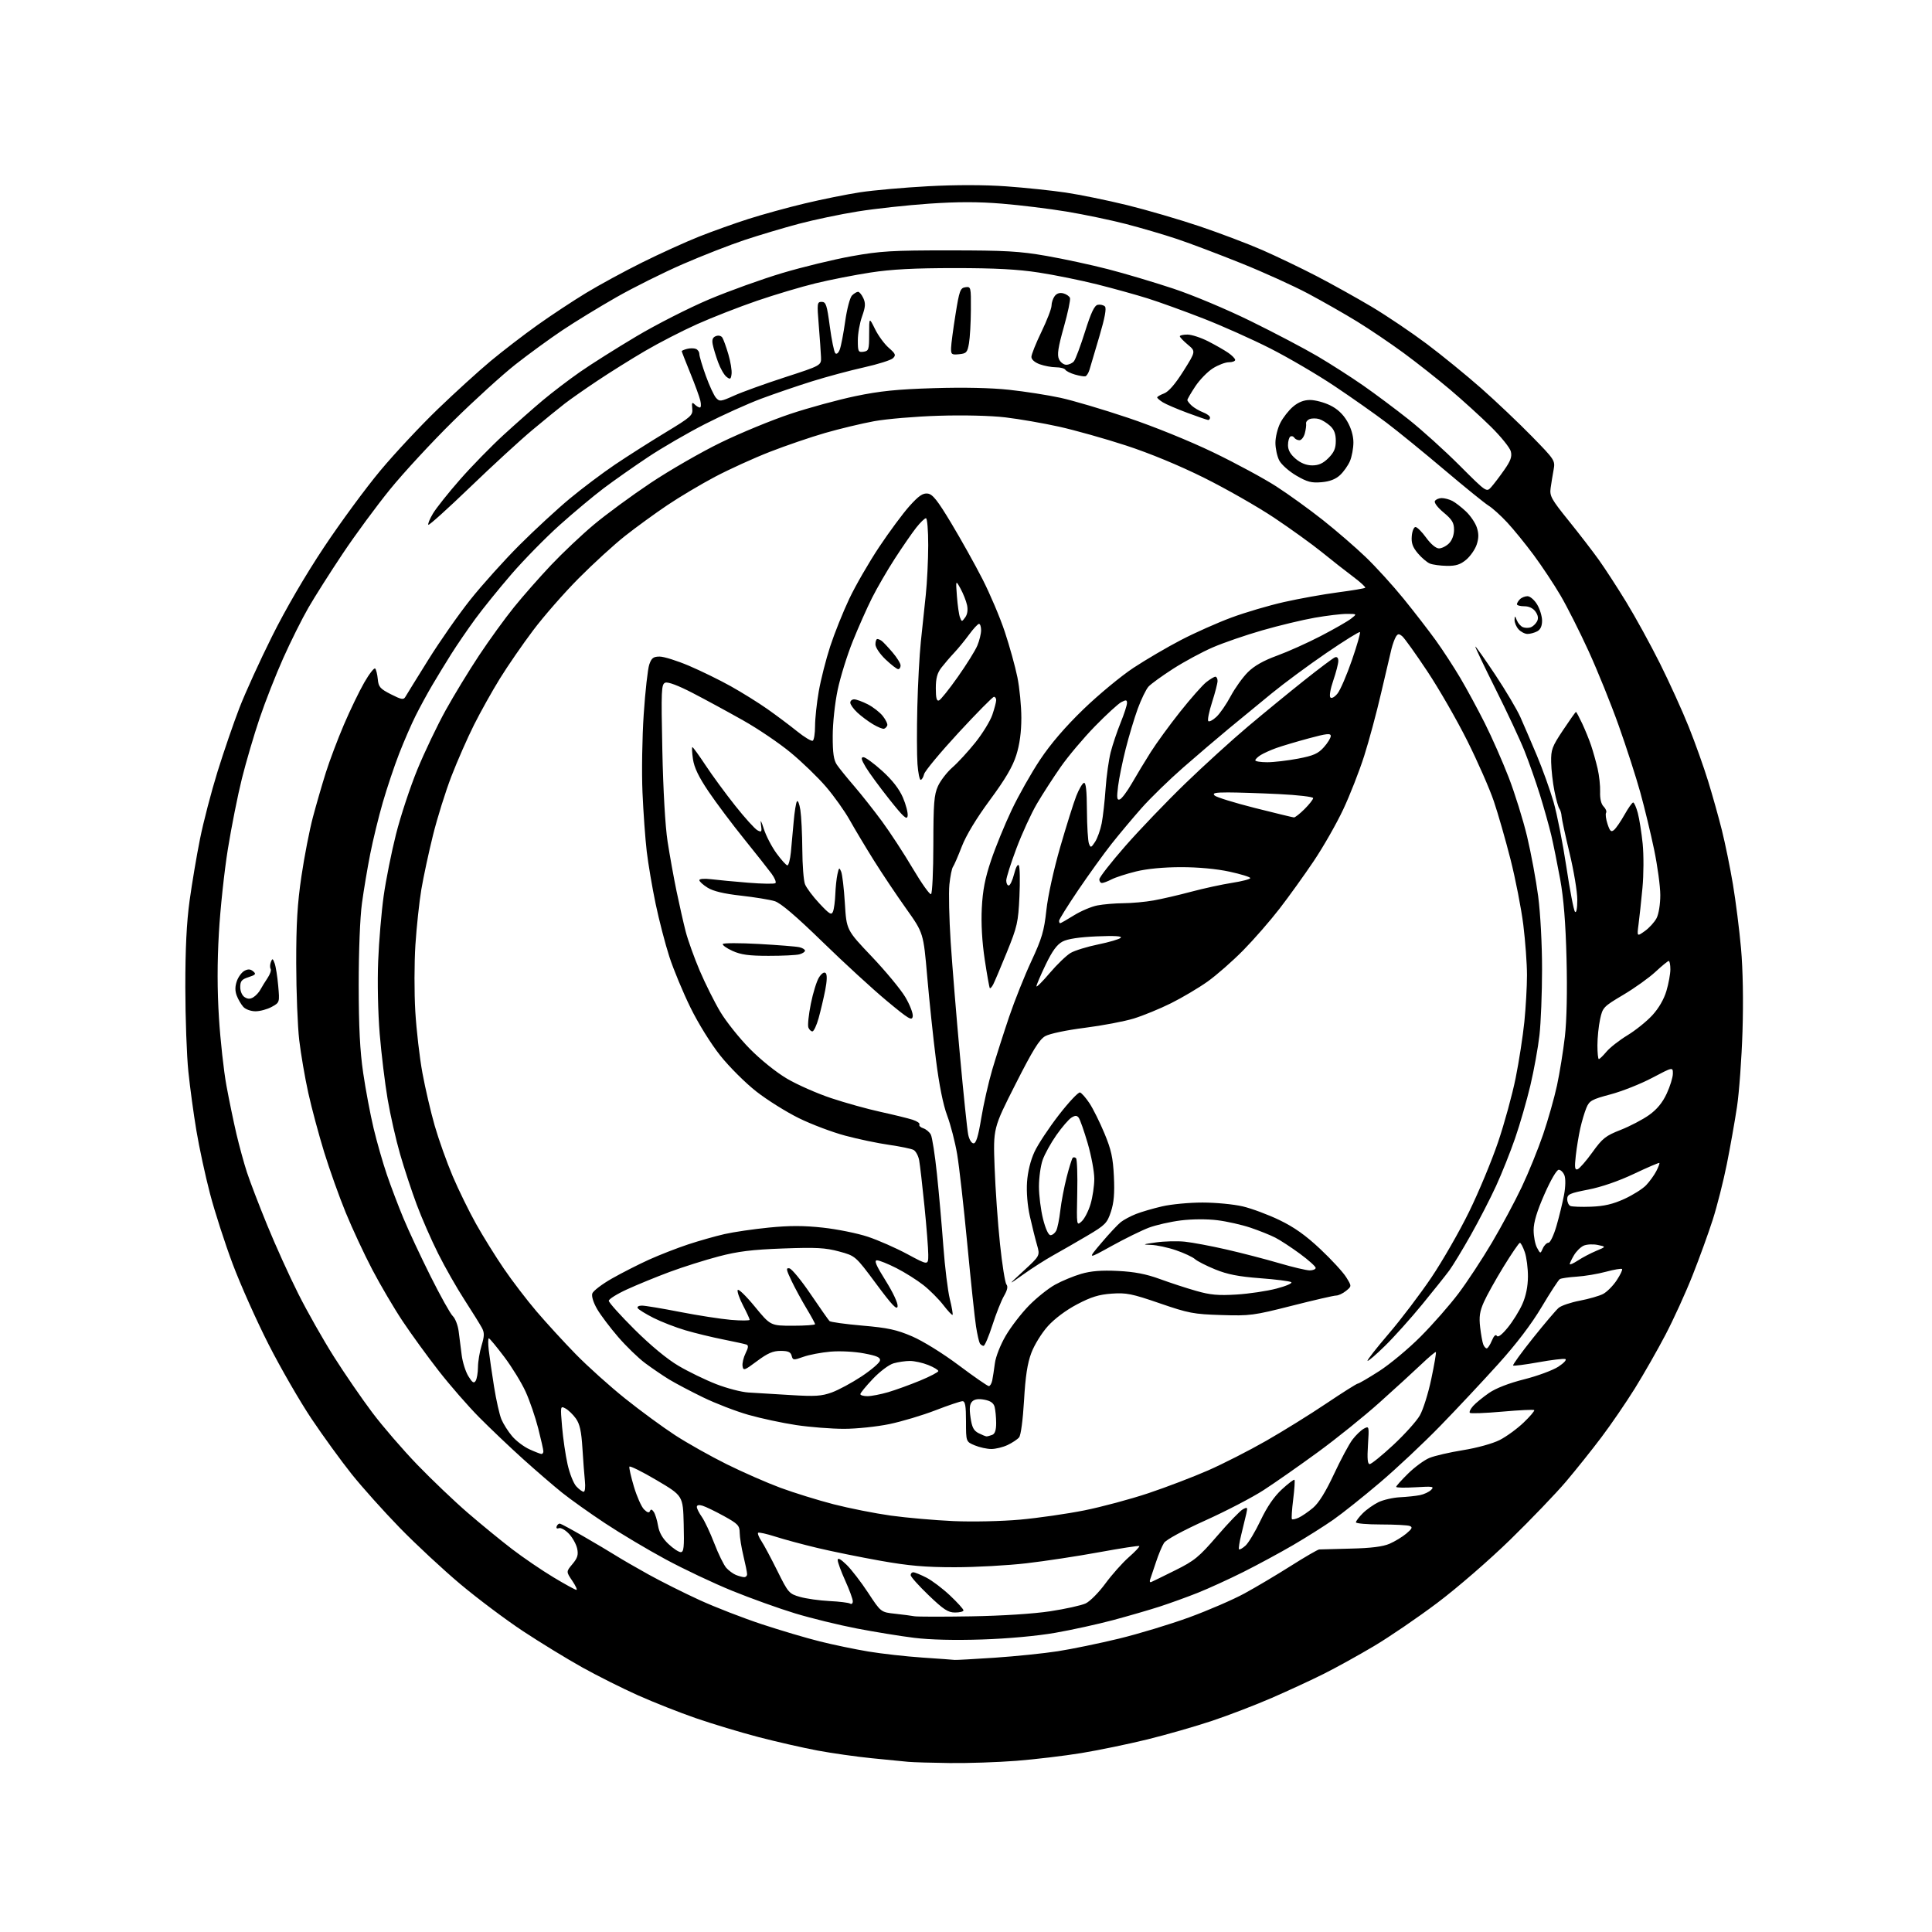 <?xml version="1.0" encoding="UTF-8" standalone="no"?>
<svg 
  version="1.1" 
  xmlns="http://www.w3.org/2000/svg" 
  xmlns:xlink="http://www.w3.org/1999/xlink" 
  xmlns:svg="http://www.w3.org/2000/svg"
  xmlns:rdf="http://www.w3.org/1999/02/22-rdf-syntax-ns#"
  xmlns:cc="http://creativecommons.org/ns#"
  xmlns:dc="http://purl.org/dc/elements/1.1/"
  viewBox="0 0 768 768"
  width="768"
  height="768"
>
<style>svg {background-color: white; }</style>"
<path stroke="none" fill="black" fill-rule="evenodd" d="M377.55,700.84C370.37,700.75 362.93,700.53 361.00,700.35C359.07,700.17 352.55,699.53 346.50,698.92C340.45,698.32 330.77,696.94 325.00,695.87C319.23,694.79 308.65,692.37 301.50,690.51C294.35,688.64 283.17,685.27 276.66,683.02C270.14,680.77 259.79,676.68 253.66,673.94C247.52,671.20 237.55,666.20 231.50,662.84C225.45,659.47 214.88,653.01 208.00,648.47C201.12,643.93 189.88,635.49 183.00,629.72C176.12,623.94 165.30,613.88 158.95,607.36C152.60,600.84 143.99,591.23 139.81,586.00C135.64,580.77 128.45,570.88 123.84,564.00C119.23,557.12 111.56,543.83 106.79,534.46C102.02,525.09 95.59,510.69 92.50,502.46C89.41,494.23 85.35,481.65 83.48,474.50C81.61,467.35 79.18,456.10 78.08,449.50C76.97,442.90 75.53,432.32 74.88,426.00C74.22,419.68 73.68,404.60 73.67,392.50C73.66,377.13 74.17,366.73 75.37,358.00C76.32,351.12 78.18,340.06 79.52,333.42C80.85,326.78 83.98,314.79 86.46,306.78C88.95,298.77 92.88,287.33 95.19,281.36C97.50,275.39 103.32,262.62 108.12,253.00C113.53,242.13 121.37,228.68 128.81,217.50C135.40,207.60 145.49,193.88 151.25,187.00C157.00,180.12 167.26,169.15 174.04,162.62C180.83,156.08 190.29,147.47 195.07,143.49C199.86,139.51 208.21,133.09 213.63,129.23C219.06,125.36 227.74,119.63 232.93,116.48C238.11,113.33 248.16,107.86 255.27,104.33C262.37,100.80 272.52,96.19 277.84,94.07C283.15,91.96 292.00,88.80 297.50,87.04C303.00,85.28 313.07,82.50 319.88,80.88C326.69,79.25 336.59,77.25 341.88,76.44C347.17,75.63 359.35,74.55 368.96,74.03C379.99,73.44 391.39,73.46 399.94,74.07C407.39,74.60 418.06,75.72 423.66,76.55C429.26,77.38 440.25,79.63 448.08,81.55C455.91,83.48 468.88,87.26 476.90,89.97C484.93,92.68 496.14,96.93 501.81,99.41C507.48,101.90 517.16,106.54 523.31,109.73C529.47,112.93 539.36,118.44 545.30,121.97C551.24,125.51 561.05,132.13 567.11,136.67C573.16,141.21 582.92,149.17 588.81,154.36C594.69,159.55 603.72,168.12 608.88,173.40C618.09,182.82 618.25,183.07 617.58,186.75C617.20,188.81 616.67,192.07 616.40,194.00C615.96,197.17 616.64,198.40 623.58,207.00C627.79,212.22 633.19,219.23 635.58,222.58C637.97,225.92 642.86,233.44 646.43,239.28C650.01,245.12 656.04,256.11 659.84,263.70C663.63,271.29 668.81,282.68 671.33,289.00C673.86,295.32 677.31,305.00 679.00,310.50C680.70,316.00 683.16,324.77 684.47,330.00C685.78,335.23 687.76,344.92 688.87,351.55C689.98,358.18 691.43,369.66 692.09,377.05C692.83,385.45 693.05,397.82 692.67,410.00C692.33,420.73 691.35,434.23 690.48,440.00C689.61,445.77 687.79,456.02 686.44,462.77C685.09,469.51 682.58,479.41 680.87,484.77C679.16,490.12 675.54,500.12 672.81,507.00C670.09,513.88 665.26,524.47 662.08,530.54C658.91,536.61 653.43,546.21 649.91,551.87C646.38,557.54 640.39,566.30 636.58,571.34C632.78,576.38 626.43,584.33 622.47,589.00C618.50,593.67 608.56,604.03 600.38,612.01C592.00,620.18 579.31,631.18 571.36,637.16C563.59,643.01 552.24,650.75 546.14,654.37C540.05,657.99 531.11,662.93 526.28,665.35C521.45,667.77 512.16,672.07 505.63,674.91C499.11,677.75 488.38,681.87 481.79,684.07C475.20,686.27 463.63,689.59 456.08,691.45C448.52,693.30 436.75,695.74 429.92,696.86C423.09,697.98 411.45,699.37 404.05,699.95C396.65,700.53 384.73,700.93 377.55,700.84zM379.50,659.84C380.05,659.91 387.25,659.51 395.50,658.96C403.75,658.40 415.00,657.25 420.50,656.39C426.00,655.54 436.92,653.29 444.76,651.39C452.60,649.49 465.20,645.67 472.76,642.91C480.32,640.14 490.20,635.87 494.71,633.41C499.23,630.95 507.51,626.03 513.13,622.47C518.74,618.91 523.82,615.97 524.41,615.93C525.01,615.89 530.67,615.74 537.00,615.59C544.97,615.41 549.68,614.82 552.34,613.68C554.45,612.77 557.47,610.94 559.05,609.61C561.36,607.67 561.62,607.07 560.38,606.59C559.53,606.27 554.37,606.00 548.92,606.00C543.46,606.00 539.00,605.61 539.00,605.14C539.00,604.66 540.22,603.05 541.72,601.55C543.21,600.06 546.03,598.07 547.97,597.13C549.91,596.20 553.75,595.32 556.50,595.18C559.25,595.04 562.82,594.67 564.44,594.34C566.06,594.02 568.07,593.08 568.90,592.25C570.24,590.90 569.58,590.79 562.70,591.21C558.47,591.47 555.00,591.40 555.00,591.05C555.00,590.71 557.14,588.32 559.75,585.76C562.36,583.19 566.16,580.40 568.19,579.56C570.22,578.71 576.24,577.32 581.57,576.46C587.13,575.57 593.33,573.85 596.13,572.44C598.81,571.08 603.10,567.95 605.67,565.49C608.24,563.03 610.13,560.80 609.87,560.54C609.61,560.27 603.88,560.55 597.15,561.15C590.41,561.75 584.63,561.96 584.29,561.63C583.95,561.29 584.54,560.06 585.59,558.89C586.64,557.72 589.47,555.41 591.88,553.74C594.65,551.83 599.81,549.83 605.88,548.30C611.17,546.97 617.29,544.70 619.49,543.27C621.70,541.82 622.92,540.47 622.22,540.24C621.53,540.01 616.68,540.59 611.44,541.54C606.20,542.48 601.72,543.05 601.48,542.81C601.23,542.57 604.78,537.67 609.36,531.93C613.94,526.20 618.54,520.78 619.59,519.89C620.64,519.00 624.42,517.72 627.99,517.04C631.56,516.36 635.72,515.16 637.24,514.38C638.76,513.59 641.20,511.15 642.65,508.95C644.10,506.76 645.07,504.73 644.79,504.46C644.51,504.18 641.63,504.67 638.39,505.54C635.15,506.42 629.92,507.29 626.77,507.49C623.62,507.69 620.60,508.13 620.05,508.47C619.50,508.81 616.26,513.78 612.85,519.51C608.79,526.34 602.84,534.17 595.58,542.22C589.49,548.97 579.11,560.06 572.50,566.85C565.90,573.64 555.10,583.78 548.50,589.38C541.90,594.99 533.58,601.62 530.00,604.12C526.42,606.62 519.23,611.16 514.00,614.21C508.77,617.26 499.88,622.06 494.24,624.89C488.59,627.72 480.49,631.42 476.24,633.12C471.98,634.82 465.12,637.30 461.00,638.64C456.88,639.97 448.55,642.39 442.50,644.01C436.45,645.63 426.10,647.91 419.50,649.06C412.24,650.33 400.75,651.38 390.39,651.72C379.51,652.08 369.67,651.84 363.39,651.06C357.95,650.39 347.69,648.72 340.58,647.35C333.47,645.98 322.45,643.28 316.08,641.35C309.71,639.42 298.46,635.38 291.08,632.38C283.69,629.38 271.77,623.74 264.58,619.85C257.38,615.97 246.55,609.51 240.50,605.50C234.45,601.50 226.77,596.03 223.44,593.36C220.10,590.69 213.13,584.67 207.94,580.00C202.75,575.33 194.91,567.86 190.50,563.42C186.10,558.98 178.84,550.65 174.38,544.92C169.91,539.19 163.46,530.30 160.04,525.17C156.62,520.04 151.20,510.81 147.98,504.67C144.76,498.53 140.01,488.32 137.42,482.00C134.83,475.68 130.98,464.88 128.86,458.00C126.74,451.12 123.90,440.55 122.56,434.50C121.22,428.45 119.60,419.00 118.95,413.50C118.31,408.00 117.77,394.27 117.75,383.00C117.73,367.22 118.21,359.23 119.83,348.29C120.98,340.47 123.04,329.90 124.40,324.79C125.76,319.68 128.08,311.69 129.55,307.03C131.02,302.37 134.24,293.85 136.70,288.08C139.16,282.32 142.81,274.77 144.80,271.31C146.79,267.85 148.74,265.35 149.14,265.76C149.53,266.17 150.00,268.07 150.18,270.00C150.46,273.07 151.11,273.81 155.40,275.99C159.59,278.12 160.42,278.27 161.15,276.99C161.63,276.17 165.72,269.54 170.26,262.27C174.79,254.99 182.32,244.22 187.00,238.34C191.68,232.47 200.45,222.71 206.50,216.66C212.55,210.62 221.55,202.31 226.50,198.20C231.45,194.09 239.55,188.00 244.50,184.66C249.45,181.33 258.45,175.60 264.50,171.94C274.79,165.71 275.48,165.09 275.18,162.39C274.93,160.06 275.11,159.74 276.13,160.75C276.83,161.44 277.77,162.00 278.22,162.00C278.67,162.00 278.75,160.76 278.39,159.25C278.04,157.74 276.23,152.78 274.37,148.24C272.52,143.69 271.00,139.81 271.00,139.60C271.00,139.40 271.94,138.99 273.10,138.69C274.25,138.38 275.82,138.38 276.60,138.68C277.37,138.97 278.00,139.90 278.00,140.74C278.00,141.57 279.16,145.46 280.57,149.37C281.98,153.29 283.81,157.24 284.64,158.16C286.04,159.71 286.55,159.64 291.83,157.26C294.95,155.85 304.02,152.57 312.00,149.98C326.50,145.27 326.50,145.27 326.36,141.89C326.29,140.02 325.88,134.34 325.47,129.25C324.75,120.51 324.81,120.00 326.64,120.00C328.33,120.00 328.73,121.23 329.86,129.75C330.58,135.11 331.56,139.91 332.04,140.41C332.57,140.95 333.30,140.34 333.83,138.91C334.33,137.59 335.30,132.55 335.98,127.71C336.66,122.87 337.87,118.27 338.68,117.46C339.48,116.66 340.57,116.00 341.09,116.00C341.62,116.00 342.56,117.15 343.20,118.55C344.13,120.59 344.03,122.02 342.68,125.80C341.75,128.38 340.99,132.67 341.00,135.32C341.00,139.74 341.18,140.11 343.25,139.82C345.33,139.52 345.50,138.99 345.50,132.78C345.50,126.07 345.50,126.07 347.82,130.78C349.09,133.38 351.55,136.74 353.28,138.25C356.02,140.65 356.24,141.18 354.96,142.40C354.16,143.17 349.00,144.79 343.50,146.02C338.00,147.24 328.73,149.73 322.90,151.55C317.07,153.37 307.92,156.50 302.56,158.50C297.20,160.51 287.17,165.03 280.27,168.56C273.37,172.08 263.17,178.00 257.61,181.70C252.05,185.40 244.12,190.97 240.00,194.07C235.88,197.18 227.94,203.81 222.37,208.81C216.80,213.82 208.22,222.56 203.31,228.25C198.40,233.94 191.92,241.95 188.92,246.05C185.92,250.15 181.62,256.43 179.37,260.00C177.12,263.57 173.69,269.20 171.75,272.50C169.81,275.80 166.86,281.22 165.20,284.55C163.53,287.88 160.60,294.63 158.68,299.55C156.76,304.47 153.83,313.23 152.16,319.00C150.49,324.77 148.24,334.00 147.16,339.50C146.07,345.00 144.60,353.77 143.89,359.00C143.12,364.56 142.59,378.03 142.59,391.50C142.60,408.18 143.09,417.80 144.37,426.50C145.33,433.10 147.20,443.00 148.51,448.50C149.82,454.00 152.21,462.32 153.81,467.00C155.41,471.68 158.36,479.45 160.37,484.27C162.37,489.10 167.21,499.45 171.12,507.27C175.03,515.10 179.02,522.25 179.99,523.17C180.96,524.09 182.01,526.79 182.32,529.17C182.64,531.55 183.18,535.80 183.52,538.61C183.87,541.42 185.05,545.20 186.16,547.03C187.74,549.62 188.37,550.03 189.07,548.92C189.57,548.14 189.98,545.70 190.00,543.50C190.01,541.30 190.65,537.42 191.43,534.87C192.57,531.11 192.60,529.79 191.58,527.87C190.89,526.57 187.81,521.61 184.73,516.85C181.64,512.10 176.90,503.77 174.19,498.35C171.47,492.93 167.63,484.17 165.66,478.87C163.68,473.57 160.70,464.55 159.05,458.82C157.39,453.08 155.16,443.24 154.09,436.95C153.02,430.65 151.60,418.98 150.94,411.00C150.25,402.70 149.99,390.30 150.33,382.00C150.65,374.02 151.64,362.37 152.52,356.11C153.40,349.84 155.60,338.82 157.42,331.61C159.24,324.40 163.07,312.82 165.92,305.87C168.78,298.92 173.83,288.35 177.14,282.37C180.45,276.39 186.45,266.54 190.47,260.49C194.49,254.43 200.71,245.84 204.30,241.40C207.88,236.96 214.53,229.41 219.07,224.61C223.61,219.81 231.25,212.59 236.06,208.56C240.86,204.53 251.00,197.08 258.60,192.00C266.20,186.93 278.80,179.67 286.61,175.88C294.41,172.09 306.80,166.99 314.15,164.54C321.49,162.09 333.12,158.92 340.00,157.48C349.78,155.44 356.56,154.75 371.17,154.30C383.05,153.93 393.97,154.17 401.17,154.95C407.40,155.62 416.55,157.05 421.50,158.12C426.45,159.19 438.51,162.76 448.30,166.05C458.60,169.50 472.93,175.31 482.30,179.83C491.21,184.12 502.50,190.23 507.39,193.39C512.29,196.55 520.61,202.57 525.89,206.75C531.18,210.94 538.82,217.54 542.87,221.43C546.93,225.32 553.71,232.78 557.95,238.00C562.19,243.22 567.93,250.65 570.71,254.50C573.49,258.35 577.89,265.10 580.49,269.50C583.09,273.90 587.48,282.00 590.24,287.50C593.01,293.00 597.27,302.68 599.72,309.00C602.16,315.32 605.46,325.90 607.04,332.50C608.61,339.10 610.60,349.81 611.45,356.30C612.34,363.04 613.00,375.48 612.99,385.30C612.99,394.76 612.52,406.55 611.96,411.50C611.40,416.45 609.77,425.45 608.34,431.50C606.90,437.55 604.18,447.00 602.27,452.50C600.37,458.00 596.96,466.55 594.68,471.50C592.41,476.45 587.89,485.23 584.63,491.00C581.38,496.77 577.55,503.07 576.14,505.00C574.72,506.93 569.88,513.00 565.37,518.50C560.87,524.00 554.23,531.40 550.62,534.94C547.01,538.49 543.86,541.19 543.62,540.94C543.38,540.70 547.17,535.85 552.05,530.16C556.93,524.47 564.54,514.43 568.98,507.85C573.41,501.27 580.17,489.50 583.99,481.69C587.81,473.89 592.99,461.43 595.51,454.00C598.03,446.57 601.17,435.10 602.50,428.50C603.83,421.90 605.38,411.84 605.96,406.14C606.53,400.45 607.00,392.11 607.00,387.61C607.00,383.11 606.34,374.12 605.54,367.64C604.73,361.16 602.45,349.47 600.47,341.68C598.49,333.88 595.50,323.45 593.82,318.50C592.15,313.55 587.40,302.75 583.28,294.50C579.16,286.25 572.01,273.82 567.40,266.88C562.78,259.93 558.30,253.66 557.43,252.94C556.12,251.85 555.69,251.87 554.92,253.06C554.42,253.85 553.60,256.07 553.12,258.00C552.64,259.93 550.79,267.80 549.01,275.50C547.24,283.20 544.21,294.45 542.28,300.50C540.35,306.55 536.60,316.13 533.94,321.78C531.28,327.44 526.02,336.66 522.24,342.28C518.46,347.90 512.35,356.41 508.65,361.19C504.96,365.98 498.47,373.42 494.22,377.74C489.97,382.06 483.57,387.67 480.00,390.21C476.43,392.74 469.90,396.61 465.50,398.80C461.10,400.99 454.45,403.72 450.72,404.87C446.99,406.02 438.21,407.68 431.22,408.57C423.90,409.50 417.23,410.90 415.50,411.88C413.16,413.20 410.55,417.41 403.65,431.04C394.80,448.50 394.80,448.50 395.37,464.00C395.68,472.52 396.64,486.23 397.51,494.45C398.37,502.67 399.53,509.93 400.07,510.59C400.75,511.40 400.44,512.84 399.11,515.14C398.03,516.99 395.96,522.21 394.50,526.75C393.04,531.29 391.46,535.00 390.98,535.00C390.51,535.00 389.84,534.55 389.50,534.01C389.17,533.46 388.48,530.42 387.98,527.26C387.48,524.09 385.92,509.35 384.51,494.50C383.10,479.65 381.29,463.58 380.48,458.79C379.67,454.00 377.89,447.11 376.52,443.46C374.91,439.19 373.33,431.28 372.05,421.17C370.96,412.55 369.40,397.70 368.58,388.18C367.08,370.85 367.08,370.85 360.20,361.18C356.41,355.85 350.63,347.23 347.36,342.00C344.09,336.77 339.78,329.57 337.78,326.00C335.78,322.43 331.53,316.45 328.32,312.72C325.12,308.99 318.81,302.89 314.30,299.17C309.80,295.44 301.25,289.65 295.30,286.31C289.36,282.96 280.38,278.08 275.33,275.47C269.58,272.49 265.53,270.97 264.46,271.38C262.89,271.98 262.79,274.14 263.29,298.27C263.62,314.07 264.44,328.47 265.37,334.50C266.22,340.00 267.83,348.93 268.95,354.34C270.07,359.75 271.71,366.95 272.58,370.34C273.46,373.73 275.96,380.70 278.14,385.83C280.33,390.96 284.00,398.32 286.31,402.19C288.61,406.05 293.88,412.66 298.01,416.86C302.39,421.31 308.61,426.30 312.90,428.82C316.95,431.20 324.82,434.67 330.38,436.52C335.95,438.38 344.77,440.84 350.00,441.98C355.23,443.13 360.97,444.54 362.76,445.11C364.55,445.69 365.78,446.54 365.49,447.01C365.21,447.47 365.88,448.14 366.99,448.50C368.10,448.85 369.45,449.98 370.01,451.01C370.56,452.04 371.66,459.10 372.45,466.69C373.25,474.29 374.39,487.25 375.00,495.50C375.61,503.75 376.77,513.15 377.57,516.40C378.38,519.64 378.86,522.47 378.66,522.68C378.45,522.89 376.80,521.13 374.99,518.78C373.18,516.43 369.61,512.85 367.06,510.84C364.50,508.83 359.68,505.79 356.33,504.09C352.99,502.39 349.52,501.00 348.62,501.00C347.39,501.00 348.24,503.01 352.05,509.08C354.99,513.77 356.99,518.06 356.81,519.29C356.57,520.93 354.65,518.91 348.28,510.32C340.05,499.24 340.05,499.24 333.55,497.48C328.10,496.00 324.48,495.81 311.27,496.29C298.90,496.75 293.38,497.43 285.67,499.45C280.27,500.87 271.49,503.64 266.17,505.62C260.85,507.60 253.24,510.72 249.25,512.55C245.26,514.37 242.00,516.42 242.00,517.09C242.00,517.76 246.61,522.89 252.25,528.50C258.65,534.86 265.21,540.29 269.72,542.94C273.68,545.28 280.43,548.55 284.72,550.22C289.00,551.88 294.75,553.38 297.50,553.54C300.25,553.70 307.74,554.15 314.15,554.55C324.00,555.16 326.56,555.00 330.65,553.52C333.32,552.55 338.65,549.68 342.50,547.13C346.34,544.58 349.63,541.77 349.80,540.87C350.03,539.60 348.66,538.97 343.43,537.99C339.65,537.27 333.89,536.98 330.13,537.30C326.48,537.62 321.63,538.54 319.35,539.36C315.42,540.76 315.16,540.74 314.69,538.92C314.30,537.44 313.29,537.00 310.27,537.00C307.26,537.00 305.12,537.93 300.93,541.06C295.93,544.80 295.47,544.96 295.18,543.06C295.00,541.92 295.54,539.62 296.38,537.94C297.51,535.67 297.59,534.79 296.70,534.48C296.04,534.24 291.90,533.34 287.50,532.46C283.10,531.59 276.35,529.95 272.50,528.82C268.65,527.69 262.95,525.48 259.82,523.91C256.70,522.33 253.86,520.58 253.51,520.02C253.15,519.44 253.87,519.00 255.19,519.00C256.46,519.01 263.28,520.14 270.36,521.53C277.43,522.91 286.54,524.32 290.61,524.67C294.67,525.01 298.00,524.99 298.00,524.63C298.00,524.26 296.83,521.73 295.41,519.01C293.98,516.28 293.00,513.50 293.23,512.82C293.45,512.14 296.48,515.06 299.96,519.29C306.29,527.00 306.29,527.00 315.14,527.00C320.01,527.00 324.00,526.72 324.00,526.38C324.00,526.04 322.47,523.23 320.60,520.13C318.73,517.03 316.06,512.11 314.66,509.19C312.49,504.64 312.36,503.92 313.81,504.19C314.74,504.37 318.54,508.98 322.24,514.45C325.95,519.92 329.33,524.73 329.74,525.14C330.16,525.55 336.03,526.36 342.80,526.95C352.96,527.83 356.39,528.57 362.59,531.23C366.90,533.09 374.78,537.97 381.13,542.73C387.20,547.28 392.58,551.00 393.07,551.00C393.56,551.00 394.17,549.99 394.43,548.75C394.68,547.51 395.16,544.44 395.48,541.92C395.82,539.31 397.68,534.58 399.79,530.98C401.83,527.48 405.98,522.09 409.00,519.01C412.02,515.92 416.71,512.17 419.41,510.68C422.11,509.18 426.79,507.25 429.80,506.37C433.73,505.23 437.88,504.90 444.39,505.22C450.97,505.55 455.58,506.43 461.00,508.41C465.12,509.92 471.65,512.06 475.50,513.15C481.11,514.76 484.29,515.04 491.50,514.60C496.45,514.30 503.64,513.23 507.47,512.22C511.33,511.21 513.92,510.07 513.27,509.67C512.63,509.27 507.02,508.56 500.80,508.10C492.35,507.46 487.88,506.58 483.08,504.62C479.55,503.18 475.92,501.33 475.01,500.51C474.10,499.69 470.73,498.11 467.52,497.01C464.31,495.90 459.84,494.94 457.59,494.87C453.97,494.75 454.19,494.64 459.50,493.88C462.80,493.41 467.98,493.28 471.00,493.59C474.02,493.91 481.45,495.30 487.50,496.69C493.55,498.07 502.95,500.51 508.38,502.10C513.81,503.70 519.33,505.00 520.63,505.00C521.93,505.00 523.00,504.55 523.00,504.00C523.00,503.45 520.19,500.92 516.75,498.39C513.31,495.86 508.89,492.97 506.93,491.97C504.96,490.96 500.54,489.19 497.10,488.03C493.66,486.87 487.73,485.53 483.93,485.06C479.86,484.55 473.93,484.58 469.46,485.13C465.29,485.65 459.55,486.95 456.69,488.02C453.84,489.10 447.17,492.37 441.88,495.30C432.26,500.63 432.26,500.63 437.83,494.06C440.88,490.45 444.35,486.74 445.53,485.81C446.70,484.88 449.43,483.43 451.58,482.58C453.74,481.73 458.43,480.36 462.00,479.54C465.57,478.71 472.77,478.03 478.00,478.03C483.23,478.03 490.43,478.72 494.00,479.56C497.57,480.40 504.16,482.85 508.64,485.02C514.49,487.84 519.06,491.09 524.85,496.54C529.29,500.71 533.91,505.74 535.13,507.71C537.35,511.30 537.35,511.30 535.06,513.15C533.81,514.17 532.04,515.00 531.13,515.00C530.23,515.00 522.29,516.83 513.49,519.07C498.33,522.92 496.87,523.11 485.50,522.75C474.48,522.41 472.48,522.03 461.00,518.08C449.93,514.27 447.75,513.83 441.92,514.24C436.82,514.60 433.73,515.56 428.14,518.50C423.76,520.80 419.20,524.21 416.52,527.19C414.08,529.90 411.15,534.65 409.97,537.80C408.41,541.94 407.62,547.11 407.07,556.71C406.62,564.41 405.81,570.53 405.11,571.37C404.45,572.17 402.40,573.53 400.55,574.41C398.71,575.28 395.79,576.00 394.07,576.00C392.34,576.00 389.38,575.35 387.47,574.55C384.00,573.10 384.00,573.10 384.00,565.05C384.00,558.82 383.68,557.00 382.60,557.00C381.83,557.00 376.99,558.63 371.85,560.62C366.71,562.61 358.45,565.08 353.50,566.11C348.55,567.13 340.45,567.98 335.50,567.98C330.55,567.98 322.00,567.31 316.50,566.49C311.00,565.66 302.45,563.83 297.50,562.42C292.55,561.01 284.45,557.89 279.50,555.48C274.55,553.08 268.44,549.85 265.91,548.31C263.39,546.76 259.12,543.85 256.41,541.83C253.71,539.81 248.90,535.15 245.73,531.47C242.56,527.80 238.81,522.83 237.40,520.43C235.90,517.86 235.09,515.30 235.44,514.20C235.76,513.18 239.28,510.49 243.26,508.23C247.24,505.97 253.89,502.59 258.04,500.71C262.19,498.84 269.17,496.12 273.54,494.67C277.92,493.23 284.43,491.38 288.00,490.57C291.57,489.75 299.52,488.59 305.65,487.98C313.86,487.17 319.52,487.17 327.15,488.01C332.84,488.63 340.88,490.26 345.00,491.63C349.12,493.00 356.21,496.12 360.75,498.57C369.00,503.01 369.00,503.01 369.00,498.76C369.00,496.41 368.32,487.75 367.49,479.50C366.66,471.25 365.71,463.03 365.38,461.22C365.04,459.42 364.03,457.57 363.13,457.10C362.24,456.64 357.85,455.73 353.39,455.09C348.93,454.46 341.08,452.81 335.95,451.43C330.81,450.06 322.53,446.93 317.55,444.48C312.57,442.03 304.97,437.27 300.65,433.89C296.33,430.51 289.89,424.09 286.33,419.62C282.60,414.94 277.57,406.85 274.46,400.50C271.49,394.45 267.72,385.37 266.08,380.32C264.44,375.26 261.99,365.81 260.63,359.32C259.27,352.82 257.68,343.45 257.09,338.50C256.51,333.55 255.74,322.98 255.40,315.00C255.05,307.02 255.27,293.03 255.89,283.89C256.50,274.76 257.50,265.87 258.10,264.14C259.00,261.55 259.73,261.00 262.24,261.00C263.91,261.00 269.16,262.65 273.89,264.66C278.63,266.68 286.10,270.33 290.50,272.79C294.90,275.25 301.43,279.31 305.00,281.82C308.57,284.33 313.90,288.32 316.84,290.69C319.78,293.06 322.59,294.75 323.09,294.44C323.59,294.13 324.00,291.49 324.00,288.57C324.00,285.65 324.66,279.45 325.48,274.79C326.29,270.13 328.34,262.09 330.02,256.93C331.71,251.76 335.12,243.25 337.60,238.02C340.08,232.78 345.42,223.54 349.46,217.47C353.50,211.40 358.94,204.06 361.54,201.16C365.20,197.09 366.84,195.96 368.76,196.20C370.73,196.44 372.63,198.82 378.15,208.00C381.95,214.32 387.53,224.30 390.53,230.17C393.54,236.05 397.55,245.50 399.43,251.17C401.32,256.85 403.57,264.97 404.43,269.21C405.29,273.45 406.00,280.71 406.00,285.35C406.00,291.00 405.34,295.89 404.00,300.14C402.56,304.74 399.65,309.69 393.52,318.00C388.13,325.30 384.04,332.06 382.33,336.50C380.84,340.35 379.26,344.00 378.81,344.60C378.37,345.21 377.73,348.36 377.40,351.60C377.07,354.85 377.30,365.15 377.91,374.50C378.53,383.85 380.18,404.10 381.59,419.50C383.00,434.90 384.47,449.07 384.87,451.00C385.28,453.01 386.19,454.50 387.01,454.50C388.02,454.50 388.88,451.69 390.06,444.50C390.96,439.00 392.94,430.29 394.45,425.15C395.97,420.02 398.99,410.57 401.16,404.15C403.34,397.74 407.32,387.77 410.01,382.00C414.18,373.04 415.05,370.08 415.95,361.80C416.55,356.18 418.88,345.61 421.46,336.69C423.92,328.21 426.78,319.10 427.83,316.43C428.87,313.77 430.24,311.42 430.86,311.21C431.66,310.95 432.02,314.18 432.07,322.17C432.11,328.40 432.47,334.34 432.88,335.37C433.55,337.09 433.75,337.03 435.31,334.65C436.24,333.22 437.43,329.91 437.94,327.28C438.45,324.65 439.15,318.45 439.49,313.50C439.83,308.55 440.75,302.02 441.52,299.00C442.30,295.98 444.07,290.70 445.47,287.27C446.86,283.84 448.00,280.34 448.00,279.48C448.00,278.19 447.62,278.13 445.75,279.10C444.51,279.74 439.79,284.07 435.26,288.71C430.73,293.36 424.61,300.61 421.67,304.83C418.72,309.05 414.45,315.65 412.19,319.50C409.93,323.35 406.26,331.34 404.04,337.26C401.82,343.18 400.00,348.92 400.00,350.01C400.00,351.11 400.44,352.00 400.99,352.00C401.53,352.00 402.49,349.94 403.13,347.42C403.81,344.71 404.58,343.32 405.01,344.02C405.42,344.68 405.52,350.23 405.24,356.36C404.76,366.66 404.38,368.33 400.25,378.50C397.79,384.55 395.34,390.33 394.81,391.34C394.27,392.35 393.67,393.01 393.47,392.80C393.27,392.60 392.36,387.50 391.45,381.47C390.38,374.38 389.97,367.13 390.28,361.00C390.64,353.90 391.57,349.10 393.97,342.00C395.72,336.77 399.40,327.79 402.13,322.03C404.86,316.27 409.95,307.25 413.45,302.00C417.67,295.66 423.48,288.90 430.71,281.91C436.71,276.12 445.64,268.73 450.56,265.48C455.48,262.24 464.00,257.24 469.50,254.39C475.00,251.53 484.00,247.53 489.50,245.49C495.00,243.45 504.42,240.67 510.43,239.32C516.44,237.96 526.05,236.24 531.79,235.48C537.52,234.73 542.43,233.90 542.69,233.65C542.94,233.39 540.76,231.39 537.83,229.20C534.90,227.01 529.35,222.65 525.50,219.52C521.65,216.40 513.10,210.23 506.50,205.82C499.90,201.42 487.35,194.26 478.62,189.92C468.77,185.02 457.00,180.16 447.62,177.10C439.30,174.38 427.32,171.02 421.00,169.61C414.68,168.21 405.06,166.55 399.63,165.91C393.80,165.22 382.96,164.96 373.13,165.27C363.98,165.55 352.45,166.53 347.50,167.43C342.55,168.34 333.78,170.44 328.02,172.10C322.25,173.76 312.35,177.15 306.02,179.62C299.68,182.09 289.90,186.54 284.27,189.51C278.65,192.48 270.08,197.58 265.24,200.84C260.39,204.10 252.85,209.59 248.46,213.05C244.08,216.51 235.78,224.10 230.00,229.92C224.22,235.74 216.08,245.04 211.91,250.60C207.73,256.15 201.81,264.74 198.74,269.70C195.67,274.66 191.04,282.94 188.45,288.10C185.86,293.26 181.81,302.46 179.46,308.54C177.11,314.62 173.80,325.20 172.11,332.05C170.41,338.90 168.34,348.55 167.50,353.50C166.67,358.45 165.60,368.39 165.13,375.59C164.67,382.78 164.65,394.71 165.09,402.09C165.53,409.46 166.80,420.46 167.92,426.52C169.03,432.58 171.24,442.04 172.82,447.55C174.41,453.06 177.62,462.05 179.95,467.54C182.28,473.02 186.46,481.55 189.23,486.50C192.00,491.45 196.97,499.45 200.27,504.28C203.56,509.11 209.41,516.76 213.26,521.28C217.12,525.80 224.14,533.47 228.88,538.32C233.62,543.17 242.45,551.10 248.50,555.94C254.55,560.79 263.49,567.34 268.37,570.52C273.25,573.69 282.48,578.88 288.87,582.05C295.27,585.22 304.89,589.44 310.26,591.43C315.63,593.41 325.11,596.35 331.33,597.96C337.55,599.56 347.78,601.59 354.07,602.47C360.36,603.34 371.57,604.33 379.00,604.66C386.66,604.99 398.12,604.74 405.50,604.08C412.65,603.43 424.12,601.78 431.00,600.41C437.88,599.03 449.35,595.96 456.50,593.57C463.65,591.18 474.35,587.09 480.28,584.49C486.21,581.89 496.56,576.61 503.28,572.77C510.00,568.93 520.79,562.24 527.25,557.89C533.71,553.55 539.34,550.00 539.75,550.00C540.16,550.00 543.98,547.77 548.23,545.05C552.48,542.32 559.91,536.14 564.73,531.30C569.56,526.46 576.33,518.74 579.78,514.15C583.24,509.56 589.21,500.48 593.05,493.98C596.90,487.48 602.24,477.52 604.93,471.83C607.62,466.15 611.43,456.77 613.40,450.99C615.37,445.20 617.86,436.43 618.93,431.49C619.99,426.54 621.40,417.83 622.06,412.11C622.80,405.59 623.05,394.06 622.72,381.11C622.36,366.80 621.58,357.14 620.19,349.50C619.08,343.45 617.49,335.57 616.65,332.00C615.80,328.43 613.78,321.23 612.16,316.00C610.53,310.77 607.77,302.90 606.01,298.50C604.26,294.10 599.05,282.96 594.43,273.75C589.82,264.54 586.24,257.00 586.47,257.00C586.71,257.00 590.28,262.06 594.40,268.25C598.51,274.44 602.99,281.98 604.34,285.00C605.69,288.02 608.64,294.89 610.90,300.25C613.16,305.62 616.15,313.94 617.55,318.75C618.94,323.56 621.23,335.15 622.64,344.50C624.04,353.85 625.59,361.93 626.09,362.45C626.64,363.02 627.00,361.12 627.00,357.65C627.00,354.48 625.62,346.18 623.94,339.20C622.26,332.21 620.83,325.60 620.76,324.50C620.70,323.40 620.30,322.03 619.87,321.45C619.44,320.88 618.56,317.73 617.91,314.45C617.25,311.18 616.67,306.02 616.61,303.00C616.51,298.01 616.95,296.83 621.33,290.25C623.98,286.26 626.29,283.00 626.47,283.00C626.64,283.00 627.74,285.05 628.92,287.55C630.10,290.06 631.70,293.99 632.48,296.30C633.26,298.61 634.42,302.75 635.07,305.50C635.71,308.25 636.16,312.42 636.07,314.77C635.97,317.50 636.47,319.61 637.46,320.60C638.32,321.46 638.76,322.58 638.44,323.10C638.12,323.62 638.38,325.63 639.02,327.57C639.98,330.46 640.44,330.88 641.61,329.91C642.40,329.25 644.27,326.53 645.77,323.86C647.27,321.19 648.82,319.00 649.21,319.00C649.60,319.00 650.43,320.88 651.05,323.17C651.66,325.47 652.54,330.98 652.99,335.42C653.43,339.87 653.40,347.77 652.90,352.98C652.41,358.19 651.71,364.68 651.35,367.41C650.70,372.35 650.70,372.35 653.86,370.10C655.60,368.86 657.70,366.55 658.52,364.97C659.37,363.32 660.00,359.43 659.99,355.80C659.99,352.33 658.88,344.20 657.54,337.73C656.19,331.26 653.71,321.00 652.03,314.94C650.35,308.88 646.50,296.97 643.47,288.46C640.45,279.96 635.07,266.66 631.53,258.91C627.99,251.16 622.95,241.17 620.33,236.71C617.72,232.25 612.91,225.01 609.66,220.62C606.40,216.22 601.66,210.40 599.12,207.67C596.58,204.94 593.25,201.93 591.72,201.00C590.20,200.06 582.32,193.68 574.22,186.82C566.13,179.97 555.77,171.52 551.20,168.06C546.64,164.60 537.32,158.04 530.50,153.48C523.68,148.92 512.22,142.21 505.03,138.55C497.85,134.90 485.79,129.51 478.23,126.57C470.68,123.63 460.78,120.05 456.23,118.62C451.67,117.19 442.67,114.69 436.23,113.07C429.78,111.45 419.32,109.32 413.00,108.35C404.59,107.05 395.58,106.57 379.50,106.57C363.47,106.57 354.38,107.05 346.00,108.34C339.68,109.31 329.85,111.24 324.16,112.63C318.47,114.01 308.00,117.14 300.90,119.57C293.79,122.01 283.11,126.18 277.16,128.84C271.20,131.51 261.87,136.31 256.42,139.51C250.96,142.71 242.45,148.03 237.50,151.34C232.55,154.64 226.70,158.73 224.51,160.43C222.31,162.12 216.54,166.82 211.67,170.89C206.81,174.95 195.63,185.22 186.82,193.71C178.01,202.19 170.57,208.90 170.28,208.61C169.99,208.32 170.82,206.30 172.12,204.12C173.43,201.94 178.26,195.87 182.85,190.64C187.44,185.40 195.25,177.41 200.20,172.87C205.15,168.34 212.19,162.12 215.85,159.06C219.51,155.99 226.10,150.97 230.50,147.90C234.90,144.82 245.03,138.43 253.00,133.69C260.98,128.94 273.99,122.33 281.93,118.98C289.86,115.64 302.93,110.94 310.97,108.54C319.01,106.14 331.42,103.13 338.54,101.85C349.94,99.80 354.62,99.52 377.50,99.53C399.73,99.54 405.31,99.86 416.00,101.73C422.88,102.93 433.90,105.31 440.50,107.02C447.10,108.72 458.73,112.18 466.35,114.71C474.14,117.29 487.68,122.97 497.28,127.70C506.67,132.31 518.58,138.58 523.73,141.61C528.89,144.65 537.02,149.86 541.81,153.19C546.59,156.52 554.77,162.63 560.00,166.78C565.23,170.93 574.32,179.14 580.20,185.03C590.90,195.73 590.90,195.73 592.79,193.62C593.83,192.45 596.16,189.39 597.96,186.81C600.51,183.18 601.10,181.53 600.58,179.45C600.21,177.98 596.65,173.57 592.67,169.64C588.69,165.71 581.40,159.09 576.47,154.91C571.54,150.74 563.23,144.19 558.00,140.34C552.77,136.50 544.45,130.87 539.50,127.83C534.55,124.79 525.77,119.79 520.00,116.71C514.23,113.64 502.27,108.21 493.43,104.66C484.58,101.10 473.11,96.76 467.93,95.02C462.74,93.28 453.55,90.58 447.50,89.02C441.45,87.46 430.88,85.25 424.00,84.11C417.12,82.97 405.57,81.55 398.33,80.96C388.86,80.18 380.72,80.18 369.33,80.96C360.62,81.56 347.88,82.95 341.00,84.05C334.12,85.15 323.55,87.37 317.50,88.98C311.45,90.59 301.77,93.48 296.00,95.40C290.23,97.31 279.20,101.62 271.51,104.96C263.82,108.30 251.89,114.24 245.01,118.16C238.13,122.08 228.45,128.00 223.50,131.32C218.55,134.64 210.22,140.70 205.00,144.80C199.78,148.90 188.60,159.06 180.16,167.38C171.72,175.69 160.40,187.93 155.02,194.56C149.63,201.20 141.18,212.67 136.25,220.06C131.31,227.45 125.17,237.12 122.61,241.55C120.05,245.98 115.54,255.02 112.59,261.63C109.63,268.24 105.40,279.01 103.19,285.57C100.97,292.13 97.81,302.90 96.16,309.50C94.51,316.10 92.00,328.70 90.58,337.51C89.16,346.31 87.55,361.34 87.01,370.91C86.33,382.67 86.34,393.60 87.04,404.65C87.61,413.64 88.94,425.74 90.01,431.54C91.07,437.33 92.87,446.00 93.99,450.79C95.12,455.58 96.99,462.43 98.16,466.00C99.32,469.57 102.94,479.02 106.21,487.00C109.47,494.98 115.03,507.26 118.57,514.29C122.10,521.33 128.47,532.58 132.72,539.29C136.97,546.01 143.84,556.00 147.98,561.50C152.11,567.00 160.20,576.36 165.94,582.31C171.68,588.25 180.68,596.83 185.94,601.37C191.20,605.91 199.14,612.41 203.58,615.81C208.03,619.21 215.41,624.24 219.99,626.99C224.57,629.75 228.68,632.00 229.13,632.00C229.58,632.00 228.83,630.37 227.48,628.38C225.03,624.76 225.03,624.76 227.56,621.74C229.57,619.35 229.96,618.08 229.44,615.61C229.08,613.90 227.62,611.25 226.18,609.72C224.75,608.20 222.96,607.19 222.20,607.47C221.39,607.79 221.02,607.49 221.29,606.75C221.54,606.06 222.14,605.58 222.62,605.68C223.11,605.77 227.33,608.06 232.00,610.76C236.68,613.46 242.35,616.83 244.61,618.25C246.86,619.67 252.77,623.10 257.74,625.85C262.71,628.61 271.88,633.21 278.13,636.07C284.39,638.93 295.53,643.25 302.91,645.68C310.28,648.11 320.63,651.18 325.91,652.49C331.18,653.81 339.84,655.61 345.15,656.50C350.45,657.38 360.13,658.47 366.65,658.91C373.17,659.35 378.95,659.77 379.50,659.84zM386.00,642.52C398.36,642.31 410.87,641.51 417.50,640.50C423.55,639.58 429.89,638.17 431.58,637.38C433.28,636.58 436.79,633.04 439.38,629.51C441.98,625.97 446.17,621.26 448.70,619.03C451.24,616.80 453.13,614.80 452.90,614.58C452.68,614.36 445.52,615.46 437.00,617.02C428.48,618.59 415.43,620.57 408.00,621.43C400.57,622.29 387.75,623.00 379.50,623.00C367.80,623.00 361.31,622.44 350.00,620.43C342.02,619.01 330.77,616.73 325.00,615.35C319.23,613.98 311.66,611.94 308.19,610.82C304.71,609.71 301.64,609.03 301.36,609.31C301.07,609.59 301.66,611.07 302.67,612.59C303.68,614.10 306.52,619.43 309.00,624.42C313.34,633.18 313.66,633.55 318.00,634.79C320.48,635.50 325.73,636.24 329.68,636.44C333.62,636.63 337.33,637.09 337.93,637.45C338.52,637.82 339.00,637.41 339.00,636.54C339.00,635.67 337.65,631.98 336.00,628.34C334.35,624.70 333.00,621.02 333.00,620.17C333.00,619.11 334.12,619.69 336.51,622.01C338.44,623.88 342.30,628.89 345.09,633.14C350.17,640.88 350.17,640.88 355.84,641.49C358.95,641.83 362.40,642.28 363.50,642.49C364.60,642.69 374.73,642.71 386.00,642.52zM379.65,641.00C376.87,641.00 375.08,639.83 369.15,634.14C365.22,630.37 362.00,626.77 362.00,626.14C362.00,625.51 362.47,625.00 363.04,625.00C363.61,625.00 365.94,625.95 368.22,627.11C370.49,628.27 374.75,631.49 377.68,634.26C380.60,637.02 383.00,639.67 383.00,640.15C383.00,640.62 381.49,641.00 379.65,641.00zM457.62,628.89C458.14,628.67 462.43,626.58 467.15,624.23C474.85,620.40 476.60,618.97 483.90,610.50C488.38,605.30 492.95,600.56 494.06,599.97C495.89,598.99 496.01,599.13 495.43,601.70C495.08,603.24 494.18,606.96 493.44,609.96C492.69,612.96 492.29,615.62 492.53,615.87C492.78,616.12 493.94,615.46 495.11,614.41C496.28,613.36 498.98,608.85 501.10,604.40C503.68,598.97 506.47,594.90 509.55,592.06C512.08,589.73 514.34,588.01 514.57,588.24C514.80,588.47 514.57,591.99 514.06,596.06C513.55,600.13 513.32,603.66 513.56,603.89C513.80,604.13 515.02,603.86 516.27,603.29C517.53,602.71 520.08,600.96 521.95,599.39C524.22,597.48 526.99,593.02 530.26,586.01C532.96,580.23 536.28,574.04 537.63,572.26C538.98,570.48 541.03,568.52 542.18,567.90C544.24,566.80 544.27,566.91 543.79,574.39C543.44,579.86 543.63,582.00 544.48,582.00C545.13,582.00 549.35,578.58 553.85,574.40C558.35,570.21 563.11,564.93 564.41,562.65C565.72,560.37 567.77,553.84 568.96,548.15C570.16,542.46 570.98,537.65 570.79,537.46C570.61,537.27 567.99,539.47 564.98,542.34C561.96,545.21 554.49,552.05 548.37,557.53C542.25,563.01 531.23,571.89 523.87,577.26C516.52,582.63 506.83,589.41 502.34,592.32C497.85,595.24 487.41,600.67 479.14,604.40C470.19,608.44 463.54,612.06 462.71,613.34C461.94,614.53 460.50,617.98 459.51,621.00C458.52,624.02 457.48,627.12 457.19,627.89C456.91,628.65 457.10,629.10 457.62,628.89zM295.75,626.94C296.44,626.97 296.99,626.44 296.98,625.75C296.98,625.06 296.32,621.80 295.52,618.50C294.72,615.20 294.06,611.06 294.04,609.30C294.00,606.42 293.37,605.75 287.75,602.65C284.31,600.76 280.49,598.91 279.25,598.54C277.82,598.11 277.00,598.29 277.00,599.03C277.00,599.67 277.89,601.44 278.97,602.96C280.06,604.49 282.29,609.23 283.94,613.50C285.58,617.77 287.73,622.15 288.71,623.25C289.70,624.34 291.40,625.60 292.50,626.05C293.60,626.50 295.06,626.90 295.75,626.94zM270.60,617.00C271.82,617.00 272.02,615.09 271.78,605.80C271.50,594.60 271.50,594.60 261.00,588.39C255.22,584.98 250.36,582.57 250.19,583.03C250.02,583.49 250.83,587.08 252.00,591.00C253.17,594.91 254.97,598.97 256.00,600.00C257.28,601.28 258.03,601.50 258.36,600.69C258.71,599.84 259.14,599.93 259.87,600.98C260.44,601.79 261.21,604.27 261.58,606.48C262.04,609.22 263.36,611.54 265.70,613.75C267.59,615.54 269.80,617.00 270.60,617.00zM232.02,593.00C232.54,593.00 232.76,591.09 232.51,588.75C232.27,586.41 231.82,580.51 231.52,575.63C231.10,568.91 230.47,566.07 228.92,563.88C227.79,562.29 225.93,560.50 224.79,559.89C222.75,558.80 222.73,558.90 223.43,567.14C223.82,571.74 224.80,578.48 225.62,582.11C226.43,585.75 227.99,589.69 229.09,590.86C230.18,592.04 231.50,593.00 232.02,593.00zM215.25,577.98C215.66,577.99 216.00,577.51 216.00,576.92C216.00,576.32 215.07,572.20 213.94,567.76C212.80,563.32 210.57,556.79 208.96,553.26C207.36,549.72 203.54,543.49 200.47,539.41C197.40,535.34 194.63,532.00 194.32,532.00C194.00,532.00 193.99,534.14 194.29,536.75C194.59,539.36 195.54,545.87 196.39,551.21C197.24,556.55 198.56,562.40 199.32,564.21C200.08,566.02 201.98,569.03 203.56,570.89C205.13,572.76 208.24,575.11 210.46,576.12C212.68,577.13 214.84,577.97 215.25,577.98zM392.17,570.99C392.54,570.99 393.55,570.73 394.42,570.39C395.51,569.97 396.00,568.51 395.99,565.64C395.98,563.36 395.70,560.50 395.38,559.27C394.96,557.71 393.75,556.86 391.30,556.40C388.94,555.95 387.39,556.19 386.46,557.12C385.45,558.13 385.28,559.82 385.80,563.47C386.36,567.38 387.05,568.72 389.01,569.71C390.38,570.40 391.80,570.98 392.17,570.99zM344.82,555.00C346.37,555.00 350.08,554.28 353.07,553.41C356.06,552.53 361.76,550.46 365.75,548.81C369.74,547.16 373.00,545.45 373.00,545.02C373.00,544.58 371.19,543.49 368.98,542.61C366.77,541.72 363.50,541.00 361.72,541.00C359.94,541.00 357.02,541.42 355.22,541.94C353.39,542.46 349.78,545.17 346.98,548.12C344.24,551.01 342.00,553.74 342.00,554.18C342.00,554.63 343.27,555.00 344.82,555.00zM590.99,536.00C591.41,536.00 592.33,534.62 593.03,532.93C593.82,531.02 594.57,530.30 595.01,531.02C595.47,531.76 597.02,530.59 599.34,527.76C601.33,525.33 603.95,521.13 605.15,518.42C606.59,515.20 607.35,511.43 607.38,507.50C607.40,504.20 606.84,499.81 606.13,497.75C605.42,495.69 604.54,494.02 604.17,494.04C603.80,494.06 600.90,498.31 597.71,503.49C594.53,508.67 590.99,515.02 589.85,517.61C588.21,521.30 587.90,523.46 588.38,527.58C588.72,530.47 589.27,533.54 589.61,534.41C589.94,535.29 590.56,536.00 590.99,536.00zM406.80,506.59C400.50,511.08 400.50,511.08 406.97,505.11C413.45,499.14 413.45,499.14 412.21,494.82C411.52,492.44 410.26,487.35 409.39,483.50C408.44,479.25 407.99,473.91 408.26,469.91C408.54,465.79 409.65,461.28 411.21,457.91C412.58,454.93 416.96,448.31 420.93,443.19C424.90,438.07 428.68,434.06 429.33,434.27C429.97,434.48 431.67,436.42 433.10,438.58C434.52,440.73 437.19,446.10 439.02,450.50C441.74,457.03 442.43,460.18 442.79,467.65C443.11,474.40 442.80,478.08 441.60,481.71C440.09,486.24 439.36,486.98 432.23,491.20C427.98,493.71 421.93,497.19 418.80,498.93C415.66,500.67 410.26,504.12 406.80,506.59zM627.25,501.06C629.04,499.88 632.30,498.17 634.50,497.25C638.50,495.58 638.50,495.58 635.09,494.88C633.22,494.50 630.70,494.63 629.51,495.18C628.31,495.72 626.58,497.44 625.67,498.99C624.75,500.54 624.00,502.12 624.00,502.50C624.00,502.88 625.46,502.23 627.25,501.06zM613.31,496.23C613.86,495.00 614.87,494.00 615.56,494.00C616.24,494.00 617.68,490.96 618.75,487.25C619.82,483.54 621.16,478.02 621.73,475.00C622.33,471.81 622.40,468.56 621.90,467.25C621.43,466.01 620.41,465.00 619.63,465.00C618.80,465.00 616.45,469.03 613.93,474.75C610.96,481.50 609.64,485.88 609.64,489.00C609.64,491.48 610.24,494.62 610.98,495.98C612.32,498.46 612.32,498.46 613.31,496.23zM417.59,491.00C418.33,491.00 419.34,490.21 419.85,489.25C420.36,488.29 421.09,484.69 421.48,481.26C421.87,477.83 423.02,471.83 424.02,467.92C425.02,464.02 426.11,460.56 426.42,460.24C426.74,459.93 427.34,460.00 427.75,460.42C428.16,460.83 428.38,467.06 428.22,474.26C427.95,487.36 427.95,487.36 429.98,485.51C431.10,484.50 432.69,481.41 433.51,478.65C434.33,475.89 435.00,471.36 435.00,468.57C435.00,465.78 433.82,459.45 432.38,454.50C430.93,449.55 429.32,444.96 428.79,444.29C428.04,443.35 427.40,443.35 425.89,444.29C424.82,444.96 422.15,448.06 419.95,451.19C417.75,454.33 415.29,458.77 414.48,461.07C413.66,463.37 413.00,468.14 413.00,471.67C413.00,475.20 413.73,480.99 414.62,484.54C415.61,488.48 416.77,491.00 417.59,491.00zM632.50,479.68C637.63,479.49 641.15,478.67 645.65,476.62C649.03,475.08 652.94,472.62 654.34,471.16C655.73,469.70 657.56,467.17 658.40,465.55C659.24,463.92 659.79,462.45 659.62,462.29C659.45,462.12 654.90,464.07 649.52,466.62C643.42,469.51 636.57,471.87 631.36,472.88C623.96,474.32 623.01,474.75 623.00,476.67C623.00,477.86 623.56,479.08 624.25,479.39C624.94,479.69 628.65,479.83 632.50,479.68zM627.11,464.80C627.86,464.55 630.51,461.52 632.99,458.07C637.01,452.48 638.24,451.50 644.24,449.15C647.95,447.69 653.04,445.03 655.55,443.23C658.67,441.00 660.88,438.31 662.54,434.73C663.88,431.85 664.98,428.29 664.99,426.81C665.00,424.12 665.00,424.12 656.75,428.47C652.21,430.87 644.77,433.82 640.21,435.03C632.74,437.02 631.80,437.55 630.62,440.37C629.90,442.09 628.81,445.75 628.19,448.50C627.57,451.25 626.77,456.14 626.40,459.38C625.87,464.11 626.00,465.17 627.11,464.80zM635.56,421.00C635.88,421.00 637.25,419.67 638.62,418.04C639.99,416.41 643.73,413.49 646.92,411.55C650.11,409.61 654.56,406.04 656.80,403.61C659.37,400.82 661.44,397.24 662.43,393.91C663.29,391.01 664.00,387.14 664.00,385.32C664.00,383.49 663.71,382.00 663.35,382.00C663.00,382.00 660.64,383.93 658.10,386.29C655.57,388.65 649.81,392.78 645.30,395.45C637.33,400.18 637.07,400.47 636.05,405.21C635.47,407.90 635.00,412.55 635.00,415.55C635.00,418.55 635.25,421.00 635.56,421.00zM322.94,410.00C322.39,410.00 321.67,409.30 321.34,408.44C321.01,407.58 321.45,403.32 322.33,398.97C323.20,394.62 324.67,389.90 325.60,388.48C326.67,386.86 327.65,386.25 328.24,386.84C328.83,387.43 328.76,389.97 328.03,393.64C327.39,396.86 326.21,401.86 325.41,404.75C324.60,407.64 323.49,410.00 322.94,410.00zM362.83,404.01C362.54,405.91 361.30,405.17 352.50,397.85C347.00,393.28 335.51,382.74 326.97,374.42C316.44,364.17 310.33,358.96 307.97,358.23C306.06,357.64 300.03,356.65 294.57,356.04C287.83,355.29 283.57,354.28 281.32,352.89C279.49,351.76 278.00,350.41 278.00,349.88C278.00,349.33 280.00,349.18 282.75,349.51C285.36,349.83 292.00,350.46 297.50,350.90C303.00,351.34 307.83,351.42 308.24,351.06C308.65,350.71 307.97,349.04 306.74,347.35C305.51,345.67 300.60,339.46 295.84,333.55C291.07,327.64 284.69,319.14 281.66,314.65C277.74,308.84 275.96,305.14 275.46,301.75C275.08,299.14 274.98,297.00 275.24,297.00C275.50,297.00 277.86,300.26 280.50,304.25C283.13,308.24 288.42,315.45 292.25,320.27C296.08,325.10 300.05,329.49 301.09,330.05C302.77,330.95 302.91,330.72 302.50,327.77C302.18,325.55 302.55,326.10 303.63,329.50C304.51,332.25 306.79,336.64 308.70,339.25C310.61,341.86 312.55,344.00 313.01,344.00C313.48,344.00 314.10,341.64 314.39,338.75C314.68,335.86 315.18,330.39 315.50,326.58C315.83,322.78 316.40,319.18 316.78,318.58C317.16,317.99 317.78,319.52 318.16,322.00C318.54,324.48 318.89,331.53 318.93,337.68C318.97,343.84 319.44,350.04 319.99,351.46C320.53,352.89 323.10,356.33 325.70,359.11C329.77,363.46 330.52,363.90 331.14,362.33C331.54,361.32 331.94,358.25 332.05,355.50C332.15,352.75 332.53,349.15 332.90,347.50C333.49,344.81 333.64,344.71 334.38,346.50C334.83,347.60 335.50,353.27 335.85,359.10C336.50,369.70 336.50,369.70 346.50,380.21C352.00,386.00 358.00,393.23 359.83,396.29C361.66,399.35 363.01,402.83 362.83,404.01zM101.57,402.00C99.73,402.00 97.62,401.24 96.72,400.25C95.85,399.28 94.68,397.28 94.11,395.79C93.39,393.91 93.41,392.14 94.14,390.02C94.73,388.33 96.09,386.49 97.17,385.91C98.59,385.15 99.54,385.20 100.63,386.11C101.91,387.17 101.65,387.51 98.82,388.43C96.07,389.31 95.50,390.00 95.50,392.39C95.50,394.06 96.24,395.75 97.25,396.39C98.52,397.19 99.48,397.19 100.75,396.40C101.71,395.80 102.96,394.45 103.51,393.40C104.07,392.36 105.35,390.28 106.35,388.79C107.35,387.31 107.91,385.66 107.58,385.13C107.26,384.61 107.30,383.39 107.67,382.43C108.26,380.88 108.43,380.94 109.17,382.93C109.63,384.17 110.27,388.18 110.59,391.84C111.18,398.50 111.18,398.50 108.01,400.25C106.26,401.21 103.37,402.00 101.57,402.00zM417.29,386.79C420.20,383.37 423.94,379.77 425.60,378.80C427.27,377.83 432.20,376.31 436.56,375.42C440.93,374.53 444.95,373.35 445.50,372.79C446.17,372.11 443.08,371.92 436.00,372.22C429.06,372.52 424.45,373.21 422.41,374.27C420.17,375.45 418.33,377.95 415.66,383.49C413.65,387.68 412.00,391.54 412.00,392.06C412.00,392.59 414.38,390.22 417.29,386.79zM305.50,379.96C297.72,379.96 294.54,379.52 291.18,378.00C288.80,376.92 287.08,375.68 287.34,375.25C287.61,374.83 294.05,374.82 301.66,375.24C309.27,375.67 316.51,376.24 317.75,376.53C318.99,376.81 320.00,377.43 320.00,377.90C320.00,378.38 318.99,379.04 317.75,379.37C316.51,379.70 311.00,379.97 305.50,379.96zM421.43,367.00C421.67,367.00 424.13,365.59 426.90,363.87C429.67,362.15 433.86,360.37 436.22,359.92C438.57,359.46 443.23,359.07 446.57,359.04C449.90,359.02 455.30,358.53 458.57,357.94C461.83,357.36 468.55,355.81 473.50,354.48C478.45,353.16 485.76,351.57 489.75,350.95C493.74,350.33 497.00,349.48 497.00,349.05C497.00,348.63 493.29,347.48 488.75,346.50C483.63,345.39 476.33,344.71 469.50,344.71C462.52,344.72 455.97,345.34 451.58,346.42C447.78,347.35 443.41,348.77 441.88,349.56C440.35,350.35 438.63,351.00 438.05,351.00C437.47,351.00 437.00,350.35 437.00,349.55C437.00,348.75 441.66,342.79 447.34,336.30C453.03,329.81 463.73,318.65 471.12,311.50C478.51,304.35 489.72,294.15 496.03,288.84C502.34,283.52 512.41,275.27 518.42,270.49C524.42,265.72 529.93,261.58 530.67,261.30C531.50,260.98 532.00,261.52 532.00,262.74C532.00,263.81 531.09,267.32 529.99,270.53C528.83,273.91 528.35,276.75 528.86,277.26C529.37,277.77 530.58,277.07 531.74,275.61C532.83,274.21 535.39,268.28 537.41,262.42C539.44,256.56 540.87,251.54 540.60,251.27C540.33,251.00 534.35,254.72 527.31,259.53C520.26,264.34 510.45,271.59 505.50,275.64C500.55,279.68 492.90,285.97 488.50,289.61C484.10,293.25 475.94,300.21 470.36,305.09C464.79,309.96 457.33,317.22 453.79,321.22C450.25,325.23 444.86,331.65 441.82,335.50C438.78,339.35 432.85,347.58 428.64,353.78C424.44,359.99 421.00,365.50 421.00,366.03C421.00,366.56 421.20,367.00 421.43,367.00zM370.10,355.44C370.60,355.13 371.01,346.25 371.02,335.69C371.04,319.29 371.31,315.92 372.86,312.49C373.87,310.29 376.44,306.95 378.59,305.07C380.74,303.20 384.85,298.73 387.72,295.15C390.59,291.56 393.63,286.61 394.47,284.14C395.31,281.67 396.00,279.05 396.00,278.32C396.00,277.59 395.60,277.00 395.11,277.00C394.62,277.00 388.30,283.40 381.07,291.22C373.84,299.05 367.67,306.47 367.35,307.72C367.04,308.98 366.42,310.00 365.98,310.00C365.54,310.00 364.97,307.19 364.71,303.75C364.46,300.31 364.43,290.10 364.65,281.06C364.87,272.01 365.50,260.31 366.05,255.06C366.60,249.80 367.48,241.45 368.01,236.50C368.53,231.55 368.97,222.66 368.98,216.75C368.99,210.84 368.59,206.00 368.08,206.00C367.58,206.00 365.84,207.69 364.21,209.75C362.59,211.81 358.78,217.32 355.75,222.00C352.72,226.68 348.62,233.74 346.63,237.71C344.64,241.67 341.20,249.41 338.99,254.91C336.77,260.41 334.07,269.10 332.99,274.21C331.89,279.44 331.02,287.45 331.02,292.53C331.00,299.37 331.41,302.15 332.69,304.03C333.62,305.39 336.70,309.20 339.55,312.50C342.39,315.80 347.37,322.10 350.61,326.50C353.85,330.91 359.36,339.34 362.85,345.25C366.35,351.16 369.61,355.74 370.10,355.44zM360.80,324.32C360.54,326.10 359.21,324.90 353.49,317.70C349.65,312.86 345.44,307.12 344.15,304.95C342.36,301.95 342.14,301.00 343.23,301.00C344.02,301.00 347.37,303.45 350.69,306.45C354.71,310.10 357.45,313.61 358.92,317.03C360.13,319.85 360.98,323.13 360.80,324.32zM514.35,324.94C514.82,324.97 516.73,323.47 518.60,321.60C520.47,319.73 522.00,317.77 522.00,317.26C522.00,316.74 515.85,316.02 508.34,315.66C500.83,315.29 491.74,315.00 488.14,315.00C482.97,315.00 481.86,315.26 482.83,316.23C483.50,316.90 490.68,319.12 498.78,321.17C506.87,323.21 513.88,324.91 514.35,324.94zM445.12,317.79C445.88,317.54 448.03,314.67 449.91,311.42C451.78,308.16 455.15,302.58 457.41,299.01C459.66,295.45 464.93,288.21 469.12,282.94C473.30,277.67 477.98,272.38 479.50,271.18C481.02,269.98 482.66,269.00 483.13,269.00C483.61,269.00 484.00,269.76 484.00,270.68C484.00,271.60 483.01,275.42 481.81,279.16C480.61,282.90 479.93,286.27 480.31,286.65C480.70,287.03 482.16,286.26 483.57,284.93C484.98,283.61 487.53,279.91 489.23,276.71C490.94,273.52 494.00,269.24 496.05,267.20C498.57,264.69 502.29,262.58 507.63,260.64C511.96,259.06 519.77,255.56 525.00,252.84C530.23,250.13 535.62,247.04 537.00,245.98C539.50,244.04 539.50,244.04 535.50,244.03C533.30,244.01 527.52,244.70 522.66,245.55C517.79,246.40 508.39,248.66 501.77,250.57C495.14,252.47 486.27,255.53 482.06,257.36C477.84,259.18 470.78,263.00 466.36,265.83C461.94,268.67 457.52,271.87 456.54,272.95C455.57,274.03 453.65,277.97 452.28,281.71C450.92,285.44 448.76,292.63 447.48,297.69C446.20,302.74 444.84,309.43 444.45,312.56C443.87,317.18 444.00,318.17 445.12,317.79zM503.75,303.00C506.36,303.00 511.87,302.35 515.99,301.57C522.14,300.40 523.98,299.58 526.24,297.05C527.76,295.36 529.00,293.33 529.00,292.56C529.00,291.41 527.34,291.59 520.25,293.51C515.44,294.81 509.65,296.53 507.38,297.34C505.12,298.15 502.30,299.42 501.13,300.15C499.96,300.88 499.00,301.82 499.00,302.24C499.00,302.66 501.14,303.00 503.75,303.00zM351.44,289.68C350.92,289.85 348.93,289.05 347.00,287.89C345.07,286.74 342.26,284.63 340.75,283.21C339.24,281.79 338.00,280.04 338.00,279.31C338.00,278.59 338.69,278.00 339.54,278.00C340.39,278.00 342.82,278.89 344.95,279.97C347.07,281.06 349.77,283.16 350.93,284.64C352.10,286.12 352.90,287.80 352.71,288.36C352.53,288.92 351.95,289.51 351.44,289.68zM373.25,278.44C373.94,278.17 377.32,273.95 380.76,269.06C384.21,264.17 387.70,258.58 388.51,256.62C389.33,254.66 390.00,251.92 390.00,250.53C390.00,249.14 389.63,248.00 389.17,248.00C388.71,248.00 386.94,249.91 385.23,252.25C383.52,254.59 380.84,257.85 379.29,259.50C377.73,261.15 375.46,263.80 374.23,265.38C372.56,267.54 372.00,269.62 372.00,273.60C372.00,277.47 372.34,278.80 373.25,278.44zM357.04,266.00C356.52,266.00 354.27,264.27 352.04,262.15C349.76,259.98 348.00,257.37 348.00,256.15C348.00,254.97 348.34,254.01 348.75,254.02C349.16,254.02 349.95,254.36 350.50,254.77C351.05,255.17 352.97,257.20 354.75,259.28C356.54,261.37 358.00,263.73 358.00,264.53C358.00,265.34 357.57,266.00 357.04,266.00zM607.22,252.00C606.17,252.00 604.57,251.18 603.65,250.17C602.74,249.17 602.03,247.48 602.06,246.42C602.12,244.66 602.20,244.67 602.98,246.61C603.45,247.77 604.55,249.00 605.42,249.33C606.29,249.66 607.69,249.67 608.53,249.35C609.37,249.03 610.47,247.99 610.98,247.04C611.61,245.85 611.43,244.63 610.40,243.15C609.43,241.78 607.82,241.00 605.94,241.00C604.32,241.00 603.00,240.64 603.00,240.20C603.00,239.76 603.54,238.86 604.20,238.20C604.86,237.54 606.22,237.00 607.21,237.00C608.21,237.00 609.92,238.46 611.01,240.25C612.10,242.04 612.99,244.95 613.00,246.71C613.00,248.87 612.36,250.27 611.07,250.96C610.00,251.53 608.27,252.00 607.22,252.00zM383.69,245.41C384.56,244.22 384.82,242.43 384.41,240.52C384.05,238.86 382.89,235.93 381.83,234.00C379.90,230.50 379.90,230.50 380.39,237.01C380.66,240.59 381.20,244.37 381.60,245.40C382.30,247.24 382.35,247.24 383.69,245.41zM575.17,224.94C572.60,224.90 569.56,224.49 568.42,224.03C567.27,223.57 565.11,221.73 563.62,219.96C561.54,217.49 560.97,215.86 561.20,213.11C561.36,211.13 562.03,209.50 562.68,209.50C563.33,209.50 565.24,211.41 566.93,213.75C568.78,216.30 570.81,218.00 572.01,218.00C573.10,218.00 574.90,217.10 576.00,216.00C577.22,214.78 578.00,212.67 578.00,210.58C578.00,207.80 577.23,206.53 573.85,203.72C571.43,201.71 570.00,199.81 570.41,199.14C570.80,198.51 572.02,198.00 573.12,198.00C574.23,198.00 576.11,198.50 577.32,199.12C578.52,199.74 580.95,201.62 582.73,203.30C584.51,204.98 586.46,207.85 587.06,209.68C587.86,212.12 587.85,213.92 587.01,216.47C586.38,218.37 584.51,221.07 582.86,222.47C580.54,224.42 578.77,224.99 575.17,224.94zM525.28,191.69C521.32,192.03 519.61,191.58 515.27,189.04C512.40,187.36 509.36,184.66 508.52,183.04C507.68,181.42 507.00,178.26 507.00,176.01C507.00,173.76 507.88,170.19 508.96,168.09C510.03,165.98 512.32,163.07 514.03,161.63C516.14,159.85 518.33,159.00 520.76,159.00C522.75,159.00 526.32,159.94 528.70,161.10C531.59,162.49 533.86,164.61 535.51,167.43C537.09,170.13 538.00,173.21 538.00,175.87C538.00,178.18 537.38,181.51 536.63,183.28C535.87,185.05 534.09,187.58 532.66,188.89C530.89,190.52 528.54,191.42 525.28,191.69zM521.65,185.00C524.19,185.00 525.96,184.19 528.08,182.08C530.31,179.84 531.00,178.23 531.00,175.25C531.00,172.48 530.35,170.75 528.75,169.29C527.51,168.16 525.55,166.94 524.39,166.59C523.23,166.24 521.54,166.24 520.62,166.59C519.71,166.94 519.07,167.74 519.19,168.36C519.31,168.99 519.09,170.74 518.69,172.25C518.29,173.76 517.32,175.00 516.54,175.00C515.76,175.00 514.84,174.54 514.49,173.98C514.14,173.42 513.44,173.23 512.93,173.54C512.42,173.86 512.00,175.40 512.00,176.97C512.00,178.93 512.97,180.63 515.08,182.41C517.10,184.12 519.35,185.00 521.65,185.00zM480.25,166.95C479.84,166.92 476.12,165.65 471.99,164.11C467.86,162.57 463.47,160.69 462.24,159.92C461.01,159.15 460.00,158.28 460.00,157.98C460.00,157.68 461.24,156.96 462.75,156.39C464.56,155.69 467.19,152.65 470.43,147.50C475.36,139.67 475.36,139.67 472.18,137.01C470.43,135.55 469.00,134.05 469.00,133.68C469.00,133.30 470.36,133.00 472.02,133.00C473.68,133.00 477.39,134.21 480.27,135.68C483.15,137.15 486.74,139.21 488.25,140.25C489.76,141.29 491.00,142.56 491.00,143.07C491.00,143.58 489.87,144.00 488.48,144.00C487.09,144.00 484.24,145.09 482.13,146.42C480.02,147.75 476.88,150.98 475.15,153.59C473.42,156.20 472.00,158.65 472.00,159.02C472.00,159.39 472.79,160.40 473.75,161.28C474.72,162.15 476.74,163.33 478.25,163.91C479.76,164.48 481.00,165.41 481.00,165.98C481.00,166.54 480.66,166.98 480.25,166.95zM290.81,148.65C290.54,150.79 290.28,150.94 288.80,149.80C287.87,149.09 286.36,146.47 285.46,144.00C284.55,141.53 283.59,138.33 283.31,136.89C282.95,135.02 283.31,134.09 284.58,133.61C285.60,133.22 286.68,133.47 287.15,134.22C287.60,134.92 288.68,137.91 289.54,140.85C290.41,143.79 290.98,147.30 290.81,148.65zM431.44,149.59C430.92,149.71 429.06,149.40 427.30,148.89C425.54,148.38 423.82,147.53 423.49,146.98C423.16,146.44 421.48,146.00 419.76,146.00C418.05,146.00 415.15,145.46 413.32,144.80C411.31,144.07 410.00,142.92 410.00,141.87C410.00,140.92 411.80,136.43 414.00,131.88C416.20,127.33 418.00,122.66 418.00,121.49C418.00,120.33 418.56,118.63 419.25,117.71C420.06,116.63 421.27,116.24 422.68,116.61C423.88,116.93 425.07,117.75 425.33,118.43C425.59,119.11 424.49,124.35 422.87,130.08C420.62,138.06 420.17,141.03 420.95,142.75C421.50,143.99 422.81,145.00 423.86,145.00C424.90,145.00 426.27,144.38 426.90,143.62C427.52,142.87 429.51,137.58 431.30,131.88C433.72,124.21 435.04,121.42 436.39,121.16C437.39,120.97 438.67,121.27 439.22,121.82C439.91,122.51 439.19,126.37 437.03,133.67C435.27,139.63 433.50,145.60 433.10,146.94C432.70,148.28 431.95,149.47 431.44,149.59zM381.24,140.81C378.27,141.10 378.01,140.90 378.07,138.31C378.11,136.77 378.90,130.78 379.83,125.00C381.35,115.48 381.72,114.47 383.76,114.18C385.95,113.87 386.00,114.08 385.94,123.18C385.91,128.31 385.57,134.30 385.18,136.50C384.55,140.10 384.16,140.53 381.24,140.81z" />

</svg>